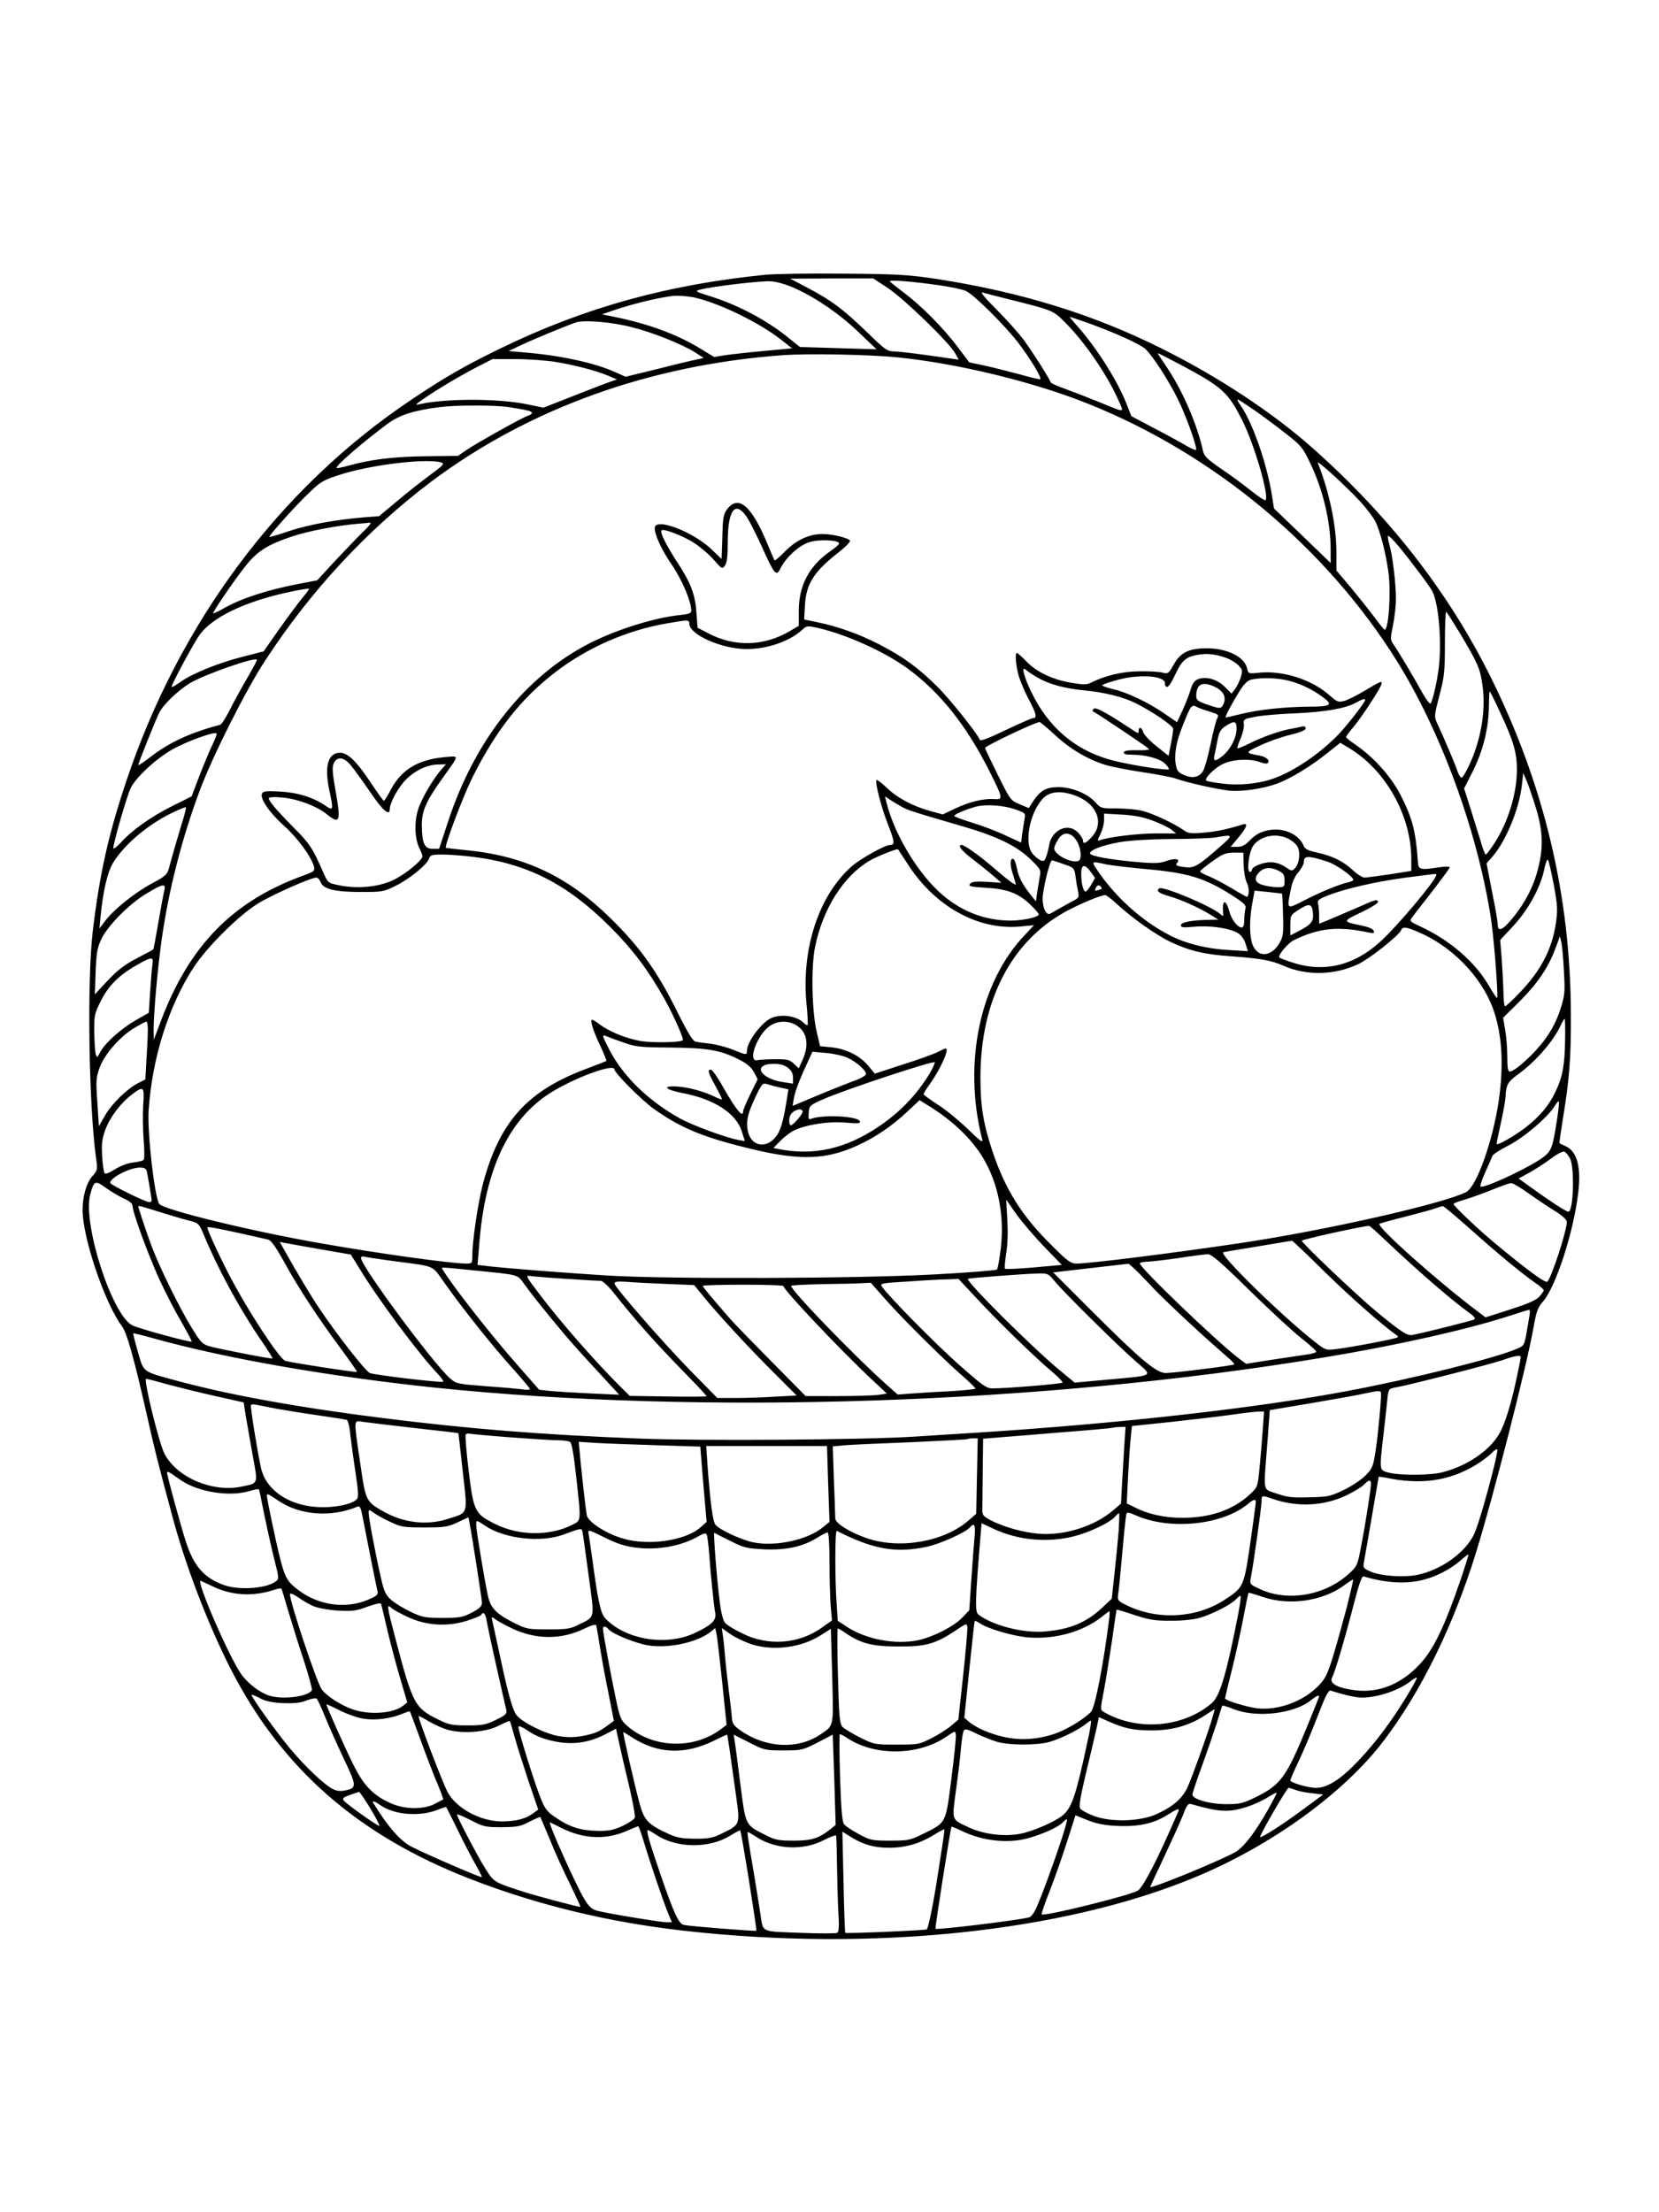 <?xml version="1.0" standalone="no"?>
<!DOCTYPE svg PUBLIC "-//W3C//DTD SVG 20010904//EN"
 "http://www.w3.org/TR/2001/REC-SVG-20010904/DTD/svg10.dtd">
<svg version="1.0" xmlns="http://www.w3.org/2000/svg"
 width="864pt" height="1152pt" viewBox="0 0 864 1152"
 preserveAspectRatio="xMidYMid meet">

<g transform="translate(0,1152) scale(0.1,-0.1)"
fill="#000000" stroke="none">
<path d="M3985 10089 c-510 -51 -945 -172 -1380 -384 -189 -92 -294 -153 -465
-268 -685 -459 -1207 -1159 -1484 -1990 -92 -275 -137 -477 -173 -777 -30
-255 -21 -902 17 -1179 9 -62 8 -66 -20 -97 -30 -34 -50 -105 -50 -175 0 -144
116 -486 205 -605 26 -34 63 -167 129 -459 40 -179 59 -254 136 -540 68 -253
186 -560 301 -785 265 -519 662 -867 1249 -1095 349 -135 714 -224 1110 -269
977 -111 1978 -7 2663 278 399 165 777 439 984 712 194 256 361 595 480 979
92 298 264 971 299 1170 15 84 22 106 48 135 68 76 161 363 185 566 17 138 -6
220 -67 246 -15 7 -28 13 -30 14 -2 1 6 57 17 125 34 207 43 314 42 544 -1
621 -140 1204 -423 1770 -221 441 -528 833 -928 1187 -206 182 -489 368 -776
511 -359 180 -736 296 -1174 364 -146 22 -202 26 -485 28 -176 2 -360 -1 -410
-6z m642 -71 c84 -57 316 -281 347 -337 l19 -34 -49 7 c-156 23 -254 35 -287
36 -35 0 -48 9 -130 89 -137 132 -194 176 -332 248 l-80 42 217 1 216 0 79
-52z m-483 -1 c116 -54 232 -135 331 -230 l90 -86 -200 6 -199 6 -56 45 c-115
94 -264 173 -410 219 -80 25 -83 27 -53 35 66 17 320 47 369 43 31 -2 82 -17
128 -38z m751 17 c61 -9 122 -22 137 -30 45 -23 198 -175 271 -269 62 -81 123
-182 115 -190 -2 -2 -49 9 -105 25 -57 15 -139 36 -184 46 l-81 17 -61 81
c-74 98 -189 214 -277 280 -36 27 -69 54 -75 59 -12 12 104 3 260 -19z m365
-74 c223 -56 224 -56 286 -118 102 -101 222 -276 280 -409 29 -65 38 -64 -106
-5 -52 21 -129 51 -170 66 -41 14 -76 30 -78 35 -8 22 -91 153 -137 216 -28
39 -94 112 -146 164 -52 51 -85 91 -74 88 11 -3 76 -20 145 -37z m-1632 8
c130 -32 328 -130 439 -216 l58 -46 -140 -13 c-77 -7 -168 -17 -203 -22 l-63
-10 -82 50 c-122 72 -265 124 -442 160 l-60 12 55 19 c111 39 277 77 333 78
32 0 79 -5 105 -12z m2033 -128 c152 -55 279 -113 306 -139 40 -40 117 -159
166 -257 39 -78 97 -236 97 -265 0 -6 -24 3 -52 20 -29 17 -105 59 -169 92
l-117 62 -28 71 c-50 124 -160 295 -263 409 -18 20 -31 37 -29 37 2 0 42 -14
89 -30z m-2370 -24 c109 -27 262 -89 329 -131 l45 -29 -40 -9 c-22 -4 -114
-26 -203 -49 l-164 -40 -56 25 c-107 48 -286 87 -475 102 l-78 7 63 30 c63 30
240 103 288 119 42 14 189 2 291 -25z m1383 -157 c313 -31 715 -129 999 -244
653 -263 1230 -744 1600 -1334 230 -368 420 -884 491 -1339 16 -100 40 -411
33 -419 -2 -2 -22 27 -43 64 -73 125 -204 238 -358 309 -52 24 -56 28 -44 44
7 10 55 72 106 137 50 65 92 122 92 126 0 5 -24 5 -52 1 -105 -16 -111 -14
-114 31 -11 160 -29 226 -91 347 -49 95 -139 195 -232 259 -28 19 -51 37 -51
41 0 3 16 26 37 50 40 47 136 193 146 221 9 25 1 22 -83 -28 -41 -25 -90 -50
-109 -55 -31 -8 -37 -6 -79 31 -92 81 -241 128 -363 116 -57 -6 -58 -6 -64 22
-13 60 -103 105 -210 105 -94 0 -138 -22 -173 -86 -25 -45 -29 -48 -57 -41
-16 5 -70 8 -120 7 -88 0 -181 -22 -255 -60 -21 -10 -40 -10 -104 1 -97 17
-178 56 -232 112 -23 24 -45 43 -48 43 -11 0 -6 -67 10 -121 9 -30 33 -87 55
-127 37 -70 41 -92 18 -92 -6 0 -70 -28 -142 -62 -86 -42 -132 -59 -134 -51
-10 30 -158 215 -224 280 -100 98 -174 152 -299 217 -107 55 -216 94 -329 117
l-63 13 4 71 c6 114 45 176 171 275 37 29 66 58 64 64 -4 13 -86 34 -138 35
-69 2 -139 -29 -197 -87 -29 -30 -55 -52 -58 -50 -2 2 -17 37 -34 78 -85 207
-154 267 -214 187 -18 -24 -22 -45 -24 -143 l-4 -115 -53 51 c-100 94 -295
167 -295 110 0 -37 36 -115 94 -199 51 -77 96 -184 96 -231 0 -14 -12 -18 -60
-23 -134 -14 -327 -75 -468 -146 -335 -171 -599 -503 -739 -931 l-46 -140 -34
0 c-42 0 -55 27 -56 120 -1 76 20 126 113 255 84 118 84 109 4 102 -139 -13
-225 -66 -280 -172 -16 -30 -31 -55 -35 -55 -3 0 -34 43 -69 96 -74 111 -119
154 -159 154 -62 0 -82 -68 -57 -190 24 -111 23 -114 -20 -85 -63 43 -143 68
-236 73 -74 4 -89 2 -94 -12 -10 -26 41 -100 116 -167 68 -60 143 -162 155
-212 6 -22 1 -26 -57 -47 -365 -133 -589 -361 -738 -751 l-39 -104 -1 51 c0
85 20 312 41 464 37 265 107 537 201 788 69 182 238 518 339 672 238 365 531
680 865 932 507 380 1136 607 1826 658 131 10 455 4 602 -11z m1472 -37 c219
-117 249 -143 324 -292 64 -127 143 -401 120 -415 -4 -2 -38 20 -76 51 -38 30
-108 82 -156 114 -71 49 -88 66 -93 93 -29 132 -101 301 -180 422 -60 90 -57
85 -53 85 2 0 53 -26 114 -58z m-3251 13 c102 -17 209 -45 274 -72 l44 -19
-49 -17 c-27 -10 -113 -43 -191 -74 l-143 -56 -82 17 c-151 32 -431 32 -568 0
-19 -5 -14 2 20 25 70 49 197 125 285 170 l80 41 120 0 c66 0 161 -7 210 -15z
m3639 -252 c44 -31 119 -86 164 -122 78 -61 87 -71 127 -156 66 -138 105 -304
105 -447 l0 -70 -147 142 -148 142 -12 75 c-26 162 -101 376 -163 463 -12 17
-18 30 -14 30 3 0 43 -26 88 -57z m-3884 17 c99 -16 120 -21 120 -30 0 -5 -9
-12 -21 -15 -28 -9 -263 -140 -319 -178 l-45 -31 -170 -2 c-168 -2 -288 -17
-404 -50 -29 -8 -55 -13 -58 -11 -8 9 133 132 264 229 64 47 133 70 273 88 84
11 287 11 360 0z m-353 -288 c20 -6 14 -13 -55 -64 -42 -31 -120 -92 -172
-136 l-96 -80 -79 -6 c-152 -13 -287 -38 -388 -71 -55 -19 -102 -33 -104 -31
-5 5 139 166 209 232 58 56 73 65 162 93 160 51 445 85 523 63z m4790 -207
c30 -33 63 -77 74 -97 26 -50 56 -166 70 -268 14 -106 1 -301 -20 -299 -3 0
-26 28 -51 62 -25 34 -80 103 -122 154 l-78 92 0 94 c0 140 -37 315 -97 467
-8 20 156 -130 224 -205z m-3196 -80 c14 -22 50 -92 78 -155 66 -145 74 -154
96 -109 29 57 94 117 148 135 50 17 157 12 157 -6 0 -5 -20 -23 -44 -39 -111
-77 -166 -179 -166 -311 l0 -79 -46 -27 c-136 -80 -288 -84 -425 -12 l-56 29
-6 77 c-6 96 -29 156 -101 266 -58 89 -90 155 -81 164 11 11 114 -29 171 -66
33 -22 79 -61 102 -88 41 -47 43 -48 57 -30 11 15 15 48 15 123 0 170 40 220
101 128z m-1961 -31 c0 -3 -21 -27 -48 -52 -26 -26 -88 -91 -139 -145 l-91
-99 -99 -19 c-166 -32 -305 -78 -395 -131 -27 -15 -48 -25 -48 -21 0 10 107
167 165 241 64 82 118 116 251 160 86 28 239 57 344 65 25 2 48 4 53 5 4 1 7
-1 7 -4z m5352 -116 c62 -75 163 -209 177 -236 36 -69 52 -287 31 -422 -12
-78 -30 -152 -40 -163 -4 -5 -24 22 -45 60 -45 81 -120 207 -147 246 -18 26
-18 31 -3 102 8 41 15 102 15 137 0 81 -18 229 -35 285 -7 23 -9 43 -5 43 5 0
28 -24 52 -52z m-5710 -275 c-22 -27 -76 -100 -120 -162 l-79 -113 -109 -28
c-124 -31 -265 -88 -325 -132 -23 -16 -43 -28 -45 -25 -5 4 95 192 138 260 64
100 242 186 488 237 47 10 87 16 89 14 2 -2 -15 -25 -37 -51z m6031 -180 c95
-160 106 -185 118 -274 19 -135 -11 -298 -78 -431 -13 -27 -27 -48 -32 -48 -5
0 -15 17 -22 38 -11 34 -71 175 -106 249 -14 31 -13 40 13 140 26 98 29 123
29 275 0 91 3 164 7 162 3 -2 35 -52 71 -111z m-4013 49 c0 -57 170 -132 298
-132 109 0 226 41 291 101 22 21 26 21 80 9 147 -33 349 -124 469 -212 169
-124 306 -297 426 -536 71 -142 72 -147 21 -143 -55 3 -128 -15 -202 -50 l-63
-30 -63 17 c-92 25 -176 70 -229 122 -26 25 -50 43 -53 40 -10 -9 25 -145 61
-235 33 -85 35 -103 10 -103 -27 0 -154 -71 -200 -111 -171 -151 -263 -428
-236 -714 6 -59 8 -110 6 -113 -3 -2 -13 3 -22 13 -37 36 -122 47 -172 21 -52
-27 -122 -124 -122 -168 0 -23 -2 -23 -74 6 -34 14 -86 27 -116 31 -30 3 -64
8 -76 10 -16 4 -39 41 -92 147 -106 215 -196 343 -350 494 -220 217 -447 326
-747 356 -60 6 -111 12 -113 13 -9 7 89 267 138 366 122 243 250 407 425 543
169 132 380 225 595 261 104 18 110 18 110 -3z m2796 -178 c23 -8 51 -26 64
-39 21 -22 22 -28 12 -62 -7 -21 -20 -48 -30 -61 l-18 -24 -35 35 c-39 39 -95
56 -138 41 -19 -7 -30 -21 -40 -54 -7 -25 -26 -73 -42 -108 l-29 -63 -67 46
c-84 58 -192 109 -265 126 -32 8 -58 17 -58 20 0 4 37 17 82 29 119 32 254 20
245 -22 -1 -6 3 -13 10 -15 7 -3 24 22 41 59 35 76 56 96 113 107 51 10 97 6
155 -15z m-5099 -106 c-30 -51 -71 -126 -91 -166 -20 -40 -42 -74 -49 -76
-154 -41 -262 -90 -361 -166 -36 -28 -66 -48 -66 -44 0 10 91 236 110 274 22
43 100 117 160 153 81 47 334 135 348 122 2 -2 -21 -46 -51 -97z m4123 0 c54
-31 139 -54 235 -63 107 -10 204 -34 270 -67 89 -45 195 -117 195 -134 0 -8
-5 -43 -12 -77 l-12 -63 -63 50 c-35 28 -66 61 -69 73 -7 26 -24 31 -24 7 0
-15 -3 -14 -27 2 -139 92 -197 124 -207 113 -8 -8 -8 -13 0 -16 13 -4 274
-180 288 -193 4 -5 -22 -8 -59 -7 -47 1 -69 -2 -72 -10 -3 -9 9 -13 41 -13 72
0 147 -20 174 -47 13 -13 22 -27 19 -29 -8 -8 -211 24 -295 47 -205 54 -353
189 -442 402 -11 27 -20 56 -20 64 0 14 2 14 18 1 9 -8 37 -26 62 -40z m1280
-8 c65 -12 140 -46 199 -90 56 -41 44 -50 -74 -50 -126 -1 -267 -16 -355 -39
-41 -10 -76 -18 -77 -17 -4 4 34 75 72 136 24 39 43 57 62 61 44 10 116 10
173 -1z m-363 -37 c44 -21 61 -53 45 -89 -13 -27 -17 -27 -99 2 -35 13 -43 20
-43 40 0 62 33 78 97 47z m1482 -125 c73 -155 91 -216 91 -305 0 -124 -45
-273 -117 -384 -21 -32 -41 -59 -45 -59 -4 0 -17 33 -28 73 -12 39 -36 117
-53 171 l-32 100 46 91 c53 106 82 224 83 337 1 43 2 78 4 78 2 0 25 -46 51
-102z m-699 57 c0 -11 -86 -122 -134 -174 -98 -103 -235 -197 -346 -236 -77
-27 -182 -37 -267 -25 -42 5 -79 12 -81 15 -11 11 43 66 86 86 52 26 143 30
195 10 16 -6 33 -9 37 -6 19 11 -3 33 -38 40 -79 14 -79 16 -1 52 41 20 111
45 157 56 54 13 82 25 82 34 0 9 -7 12 -17 10 -10 -3 -36 -8 -58 -12 -56 -9
-149 -42 -219 -77 -32 -16 -60 -27 -62 -25 -2 2 5 25 17 51 11 26 19 59 17 74
-3 26 0 28 57 39 33 7 125 15 205 18 158 7 265 25 320 55 36 20 50 24 50 15z
m-809 -61 c45 -14 48 -17 38 -35 -6 -12 -22 -73 -35 -137 -13 -63 -31 -126
-39 -138 -20 -32 -55 -39 -98 -20 -29 12 -37 21 -43 51 -10 56 1 122 37 210
40 101 45 108 71 94 11 -6 42 -17 69 -25z m-806 -122 c78 -73 174 -129 265
-156 30 -9 116 -26 190 -37 74 -11 153 -26 175 -34 60 -21 212 -55 275 -62 67
-7 180 10 253 37 71 27 176 91 259 158 l68 54 42 -25 c194 -115 328 -353 328
-582 l0 -60 -112 -18 c-62 -9 -121 -17 -132 -17 -10 0 -39 18 -63 41 -51 46
-102 71 -186 90 -43 9 -61 18 -67 33 -19 50 -80 86 -145 86 -57 0 -102 -19
-139 -59 -22 -23 -39 -31 -63 -31 l-34 0 40 48 c44 52 53 78 24 69 -78 -25
-137 -37 -203 -43 -69 -6 -82 -4 -107 14 -47 33 -155 84 -208 98 -27 8 -89 14
-136 14 -83 0 -87 1 -113 31 -41 46 -124 80 -193 80 -64 0 -94 -16 -132 -73
l-23 -36 -48 20 c-47 20 -49 22 -114 154 -36 73 -66 136 -66 139 0 10 258 133
284 135 4 0 41 -31 81 -68z m945 33 c0 -45 -30 -105 -70 -139 -39 -32 -52 -33
-46 -3 3 12 10 48 16 79 9 47 17 60 43 77 46 30 57 27 57 -14z m-5333 -82
c-13 -26 -43 -98 -67 -159 l-42 -111 -102 -51 c-110 -55 -210 -126 -268 -191
-21 -22 -38 -35 -38 -28 0 27 71 273 91 314 27 55 131 152 216 200 76 43 226
97 231 83 2 -4 -8 -30 -21 -57z m723 -112 c18 -22 62 -83 99 -137 64 -95 101
-127 101 -87 0 34 47 118 88 157 47 46 110 75 166 75 l39 1 -20 -22 c-46 -51
-107 -155 -125 -212 -22 -68 -18 -157 8 -207 8 -16 14 -32 14 -38 0 -21 -88
-93 -150 -123 -76 -37 -188 -48 -284 -28 -58 12 -58 12 -83 68 -54 124 -71
150 -153 232 -89 90 -130 138 -130 153 0 6 28 8 68 4 79 -6 180 -44 234 -87
68 -55 74 -39 46 120 -17 95 -19 126 -10 145 18 39 55 33 92 -14z m6171 -225
c35 -118 37 -200 9 -310 -23 -92 -65 -173 -129 -253 -54 -67 -81 -79 -81 -36
0 15 -14 93 -30 172 l-28 145 33 38 c70 82 137 247 151 370 l7 63 19 -45 c11
-25 32 -89 49 -144z m-2386 65 c100 -44 134 -137 74 -206 -33 -37 -49 -44 -49
-21 0 7 -11 25 -25 40 -50 54 -136 17 -151 -64 -3 -19 -10 -47 -16 -62 -8 -23
-13 -25 -31 -17 -12 6 -31 22 -42 37 -41 55 -13 205 53 280 38 44 104 48 187
13z m-921 -51 c30 -18 58 -27 326 -105 174 -51 276 -101 346 -169 55 -53 56
-57 49 -93 -4 -21 -10 -58 -14 -83 l-6 -44 -31 39 c-41 52 -61 92 -69 138 -4
20 -11 40 -16 43 -18 11 -21 -28 -5 -75 9 -28 16 -53 16 -56 0 -9 -45 25 -120
90 -67 58 -147 115 -162 115 -23 0 -1 -30 55 -72 34 -26 82 -65 107 -86 l45
-39 -76 5 c-58 3 -77 1 -87 -10 -10 -13 1 -16 82 -21 112 -6 172 -29 234 -90
23 -22 42 -44 42 -48 0 -15 -77 -32 -145 -33 -142 0 -270 52 -379 154 -119
113 -232 307 -270 464 l-7 29 27 -18 c15 -10 41 -26 58 -35z m597 -16 c50 -18
51 -19 44 -54 -3 -19 -9 -54 -12 -76 l-5 -42 -82 38 c-44 21 -123 51 -173 66
-51 16 -93 31 -93 35 0 9 68 37 115 49 54 13 145 6 206 -16z m-4336 -46 c-26
-84 -62 -209 -74 -255 -10 -38 -18 -45 -89 -83 -91 -49 -199 -136 -243 -194
l-31 -41 6 65 c14 139 37 234 68 282 59 93 180 195 302 254 38 19 71 32 74 30
2 -2 -4 -28 -13 -58z m5050 -12 c39 -15 81 -35 95 -46 l25 -20 -106 0 c-94 0
-249 -19 -292 -36 -13 -5 -12 1 4 32 10 21 19 54 19 72 l0 35 93 -5 c65 -4
112 -13 162 -32z m-403 -97 c27 -35 35 -104 15 -112 -37 -14 -127 32 -127 66
0 6 9 27 20 45 25 41 63 41 92 1z m751 -39 c-117 -103 -136 -113 -188 -105
-38 5 -44 9 -35 21 19 22 -9 27 -57 10 -33 -12 -62 -13 -152 -5 -137 12 -241
31 -244 44 -4 18 65 44 157 60 56 9 155 15 270 16 99 0 201 4 226 8 95 17 96
15 23 -49z m357 42 c19 -9 41 -28 48 -42 15 -30 9 -86 -13 -110 -16 -18 -18
-17 -52 6 -23 15 -50 24 -75 24 -41 0 -98 -23 -98 -40 0 -6 -5 -10 -11 -10
-17 0 -5 102 16 133 35 54 120 72 185 39z m-1979 -137 c140 -216 363 -339 579
-320 l75 7 -46 -49 c-236 -246 -325 -670 -224 -1065 6 -22 -7 -13 -72 50 -43
42 -113 100 -155 127 -43 28 -78 53 -78 57 0 5 15 29 34 55 57 81 102 183 81
183 -3 0 -22 -8 -43 -19 -20 -10 -102 -40 -182 -65 l-144 -47 -34 41 c-44 52
-112 87 -190 96 l-61 6 -17 72 c-26 107 -31 340 -9 446 41 199 148 368 284
448 40 23 142 64 148 59 1 -1 25 -38 54 -82z m1746 1 c1 -35 8 -77 17 -94 13
-25 12 -72 -1 -72 -2 0 -37 19 -76 43 -40 24 -93 52 -119 63 -27 10 -48 22
-48 26 0 4 28 27 63 52 54 39 69 45 112 46 l50 0 2 -64z m-4022 43 c288 -34
499 -141 725 -368 115 -115 196 -223 279 -370 46 -82 104 -211 97 -218 -11
-12 -161 -14 -220 -4 -75 13 -163 49 -212 86 -18 14 -36 25 -40 25 -13 0 5
-59 42 -135 19 -42 34 -78 32 -80 -1 -1 -52 -21 -113 -44 -302 -114 -446 -277
-531 -600 -25 -98 -54 -292 -54 -367 0 -43 -1 -44 -32 -44 -78 0 -454 52 -760
106 -361 63 -820 175 -839 205 -25 41 -62 371 -55 485 18 273 103 543 233 744
71 109 233 270 335 334 72 45 277 136 306 136 7 0 17 -11 22 -24 13 -36 74
-51 210 -51 110 0 119 1 182 33 71 35 163 110 173 142 5 17 16 20 68 20 34 0
103 -5 152 -11z m4458 -26 c42 -13 127 -72 135 -93 2 -5 -11 -11 -28 -15 -45
-10 -143 -50 -232 -96 -88 -45 -87 -46 -66 57 7 39 21 70 40 92 15 18 28 41
28 51 0 36 21 37 123 4z m1179 -120 c20 -109 21 -132 11 -200 -20 -137 -79
-249 -191 -365 -36 -38 -69 -68 -74 -68 -4 0 -8 33 -8 73 -1 39 -5 117 -9 172
l-8 100 68 73 c78 84 141 199 161 293 6 32 15 56 20 51 4 -4 17 -62 30 -129z
m-2552 107 c53 -18 55 -20 61 -62 3 -24 9 -59 13 -78 7 -34 6 -36 -36 -57 -24
-13 -60 -33 -81 -45 -37 -23 -38 -23 -52 -4 -8 11 -15 40 -15 65 0 47 37 201
49 201 3 -1 31 -9 61 -20z m220 -1 c24 -5 114 -16 200 -24 228 -20 313 -46
459 -139 62 -40 72 -50 67 -69 -3 -12 -6 -39 -6 -59 0 -25 -5 -38 -13 -38 -22
0 -55 43 -66 88 -17 61 -37 57 -31 -8 2 -24 1 -24 -16 -9 -47 41 -295 145
-316 133 -19 -12 -4 -25 48 -40 64 -18 162 -62 219 -98 l40 -25 -45 -1 c-89
-1 -150 -12 -150 -28 0 -12 11 -13 69 -8 80 8 185 -7 228 -33 18 -11 33 -33
40 -56 l12 -38 -102 6 c-111 6 -220 33 -300 74 -151 76 -296 208 -392 356 -20
31 -16 32 55 16z m-79 -40 l22 -31 -21 -37 c-12 -20 -25 -35 -29 -34 -11 2
-21 40 -22 84 -2 58 16 65 50 18z m979 6 c25 -13 30 -22 30 -50 0 -34 -1 -35
-37 -35 -21 0 -55 5 -75 11 -44 12 -50 37 -18 69 24 24 60 26 100 5z m820 -21
c0 -26 -204 -269 -293 -349 -140 -127 -299 -162 -466 -104 -30 10 -56 20 -58
23 -10 10 45 76 77 91 130 63 230 73 388 39 27 -5 31 -4 26 9 -3 10 -28 20
-62 27 -102 21 -102 22 -3 69 51 24 90 49 88 55 -6 15 -10 13 -119 -35 -51
-22 -114 -49 -140 -60 l-48 -19 0 43 c0 23 -3 51 -6 62 -4 17 5 24 54 43 92
35 243 70 397 91 175 23 165 22 165 15z m-6624 -80 c-4 -15 -18 -90 -31 -166
-13 -77 -25 -141 -27 -142 -1 -2 -41 -23 -87 -47 -63 -33 -100 -62 -150 -115
l-67 -72 4 117 c4 99 8 124 30 171 34 71 146 184 237 238 83 50 100 53 91 16z
m4879 16 c3 -5 4 -10 1 -10 -2 0 -12 -3 -20 -6 -12 -5 -15 -2 -10 10 7 18 20
21 29 6z m942 -34 c1 -1 4 -51 5 -111 3 -96 0 -114 -18 -145 -41 -71 -108 -79
-138 -16 -19 41 -21 132 -4 223 l12 65 70 -7 c39 -4 72 -8 73 -9z m-862 -52
c80 -74 204 -162 281 -199 97 -46 179 -66 319 -75 149 -11 207 -21 269 -49
121 -53 267 -50 391 9 60 29 211 149 222 176 7 19 26 18 86 -8 175 -73 328
-229 391 -396 49 -131 59 -297 31 -487 -32 -213 -116 -446 -170 -473 -121 -61
-736 -200 -1180 -266 -358 -53 -781 -106 -849 -106 -28 0 -47 13 -122 88 -161
157 -249 297 -317 502 -47 143 -61 232 -61 385 2 395 160 701 442 857 71 39
183 86 207 87 6 1 33 -20 60 -45z m1023 -51 c3 -44 -9 -58 -85 -97 l-33 -17 0
53 c0 51 2 54 43 80 56 37 71 33 75 -19z m1307 -303 c6 -107 5 -121 -19 -197
-18 -55 -43 -105 -79 -154 -50 -71 -157 -169 -184 -169 -10 0 -13 20 -13 77 0
42 -5 105 -11 140 l-11 63 89 88 c92 93 149 177 185 277 l22 59 8 -34 c4 -19
10 -87 13 -150z m-7351 38 c-3 -18 -8 -82 -12 -143 l-7 -109 -65 -37 c-76 -43
-161 -118 -187 -166 -17 -33 -18 -33 -25 -11 -3 13 -6 64 -7 114 -1 86 1 96
35 163 39 79 96 135 191 188 74 42 83 42 77 1z m7357 -393 c-2 -132 -13 -193
-50 -270 -34 -72 -83 -130 -159 -189 -55 -41 -141 -91 -147 -84 -2 2 8 50 21
108 13 58 24 121 25 140 2 58 12 77 59 111 92 65 187 173 226 255 10 23 21 40
23 38 2 -1 3 -51 2 -109z m-7381 52 c0 -24 -3 -92 -7 -151 l-6 -107 -37 -19
c-58 -29 -139 -109 -173 -169 l-32 -56 -8 125 c-8 115 -7 129 13 183 26 70
109 163 183 206 29 17 55 31 60 31 4 0 7 -20 7 -43z m3370 28 c62 -32 77 -101
40 -184 l-20 -44 -26 24 c-22 21 -35 24 -97 23 -40 0 -81 -2 -92 -5 -56 -12 1
140 68 181 38 24 87 26 127 5z m-895 -93 c64 -23 85 -26 245 -27 195 -2 258
-13 352 -59 47 -23 68 -41 84 -68 l20 -38 -38 -77 c-21 -43 -38 -84 -38 -90 0
-37 -36 7 -103 124 -28 51 -58 93 -64 93 -20 0 -16 -14 22 -83 19 -35 35 -67
35 -71 0 -3 -17 2 -38 13 -52 26 -137 50 -196 53 -81 5 -63 -16 28 -34 166
-31 281 -106 310 -202 l15 -48 -35 6 c-67 13 -235 75 -301 111 -162 89 -295
217 -367 354 -41 78 -43 86 -18 75 9 -4 49 -19 87 -32z m1168 -80 c47 -21 97
-65 97 -85 0 -7 -24 -21 -52 -32 -29 -10 -115 -44 -192 -76 l-138 -58 5 32 c6
38 25 91 67 182 l31 68 69 -6 c38 -3 89 -14 113 -25z m427 -85 c-69 -112 -156
-202 -269 -277 -169 -113 -334 -149 -514 -114 l-29 6 34 35 c18 19 50 44 71
55 62 31 180 50 271 42 65 -6 78 -4 74 7 -9 27 -192 36 -253 13 -14 -6 -16 -1
-13 32 3 37 5 39 83 73 110 48 569 200 573 189 2 -4 -11 -32 -28 -61z m-736
32 c18 -14 26 -30 26 -51 l0 -31 -46 7 c-126 17 -170 96 -54 96 33 0 55 -6 74
-21z m-904 -8 c0 -18 143 -161 203 -204 147 -104 262 -151 522 -213 246 -58
378 -53 541 21 92 42 178 100 259 176 l64 60 58 -36 c120 -76 215 -168 273
-265 79 -132 112 -301 92 -472 -7 -56 -16 -106 -20 -109 -4 -4 -146 -16 -317
-25 -392 -22 -1390 -26 -1715 -6 -208 13 -493 35 -614 48 l-59 7 8 96 c29 407
159 676 391 812 132 77 314 141 314 110z m861 -94 l45 -10 -13 -81 c-7 -45
-20 -100 -29 -123 -40 -106 -150 -112 -170 -9 -9 50 1 90 41 175 32 66 38 73
58 66 12 -4 42 -12 68 -18z m-3315 -89 c-3 -46 -2 -128 2 -183 5 -61 5 -102
-1 -106 -5 -4 -31 -10 -56 -13 -26 -3 -68 -19 -94 -36 -32 -20 -49 -26 -53
-18 -4 7 -10 47 -12 90 -4 63 0 89 17 136 24 65 81 140 139 183 60 46 65 41
58 -53z m7365 -65 c-25 -162 -30 -175 -75 -210 -68 -50 -284 -153 -323 -153
-7 0 1 28 21 73 18 39 35 79 38 87 3 9 41 33 84 55 81 41 208 150 241 206 10
16 19 26 21 24 3 -2 -1 -39 -7 -82z m-3931 27 c0 -12 -50 -70 -61 -70 -11 0
-12 40 -1 56 18 27 62 37 62 14z m3997 -243 c24 -48 18 -277 -9 -277 -11 0
-94 54 -191 124 l-68 49 53 29 c29 16 79 48 112 72 32 25 65 42 73 39 7 -3 21
-19 30 -36z m-7412 -69 c7 -34 25 -140 25 -150 0 -4 -6 -8 -13 -8 -18 0 -193
86 -201 98 -14 22 95 81 151 82 26 0 34 -5 38 -22z m-121 -139 c29 -12 46 -26
46 -37 0 -34 81 -254 139 -382 33 -72 86 -174 117 -226 30 -53 54 -97 52 -100
-7 -6 -270 66 -308 84 -106 51 -261 531 -220 682 19 72 26 75 80 35 27 -19 69
-44 94 -56z m7322 23 c45 -32 107 -73 138 -92 35 -22 56 -42 56 -54 0 -43 -78
-285 -101 -310 -9 -10 -97 54 -259 188 -92 75 -230 206 -230 216 0 4 26 14 58
23 31 9 95 32 142 51 47 19 92 35 100 35 8 1 52 -25 96 -57z m-2529 -273 l93
-96 -145 -13 c-80 -7 -148 -10 -151 -7 -3 3 0 39 6 79 8 46 10 111 6 177 l-6
104 52 -74 c29 -41 94 -117 145 -170z m-4594 176 c62 -19 130 -39 153 -44 37
-10 42 -16 64 -68 69 -169 183 -380 292 -541 39 -56 69 -104 67 -106 -5 -4
-268 47 -326 63 -38 10 -47 20 -93 94 -64 103 -170 320 -211 429 -26 70 -68
197 -69 206 0 5 16 1 123 -33z m6806 -78 c139 -125 278 -240 346 -287 25 -17
45 -35 45 -39 0 -4 -11 -20 -24 -34 -16 -18 -61 -37 -151 -66 l-128 -41 -36
27 c-204 152 -533 445 -517 460 2 2 64 20 138 38 73 19 144 38 158 44 14 5 29
10 34 10 4 1 65 -50 135 -112z m-6253 -62 c15 -3 41 -39 84 -117 73 -133 175
-289 295 -451 48 -65 86 -119 84 -121 -5 -4 -355 50 -374 58 -28 10 -173 228
-268 403 -54 98 -137 275 -137 291 0 7 90 -11 316 -63z m5826 -10 c163 -154
334 -302 421 -365 33 -23 44 -36 35 -41 -13 -7 -285 -75 -324 -81 -26 -4 -55
15 -182 119 -103 85 -392 359 -392 372 0 7 337 81 351 77 4 0 45 -37 91 -81z
m-318 -163 c133 -130 297 -275 375 -329 2 -2 2 -5 0 -7 -6 -7 -253 -54 -319
-61 -54 -7 -57 -6 -113 38 -168 131 -502 457 -476 466 7 2 89 16 183 31 94 16
173 29 175 29 2 1 81 -74 175 -167z m-5233 122 l156 -27 44 -71 c96 -159 312
-449 407 -548 20 -21 33 -40 30 -43 -6 -7 -353 34 -382 45 -21 8 -174 203
-262 335 -42 62 -116 185 -174 289 l-33 59 29 -6 c16 -3 99 -18 185 -33z
m4835 -212 c105 -103 227 -216 272 -251 45 -35 79 -67 77 -71 -3 -4 -26 -11
-52 -14 -27 -4 -108 -16 -181 -27 l-132 -21 -38 28 c-119 91 -525 481 -516
496 3 4 22 8 42 8 20 1 93 9 162 19 69 11 136 19 150 20 19 0 68 -41 216 -187z
m-4471 153 c245 -33 209 -17 285 -123 103 -144 249 -326 349 -437 50 -55 90
-104 91 -108 0 -4 -15 -6 -32 -3 -18 3 -104 11 -192 17 -154 12 -160 13 -193
42 -87 77 -463 584 -463 626 0 7 7 10 18 7 9 -3 71 -12 137 -21z m3941 -111
c74 -81 268 -263 418 -392 21 -18 36 -35 34 -37 -5 -6 -317 -45 -357 -45 -48
0 -134 72 -381 319 l-205 205 190 22 c105 12 195 22 201 23 6 0 51 -42 100
-95z m-3512 61 c247 -25 229 -20 267 -73 29 -40 105 -137 184 -231 41 -50 102
-119 205 -230 l105 -114 -155 7 c-85 4 -179 10 -208 13 l-54 6 -115 131 c-136
154 -338 412 -387 494 -9 15 -23 15 158 -3z m3029 -57 c46 -57 333 -340 425
-420 88 -76 96 -70 -147 -92 l-174 -16 -69 57 c-145 118 -505 477 -487 484 9
4 299 26 355 27 61 2 62 2 97 -40z m-2535 12 c85 -6 161 -10 171 -10 10 0 42
-30 71 -67 121 -152 211 -253 373 -419 59 -60 107 -112 107 -115 0 -2 -90 -3
-200 -1 l-200 3 -43 42 c-137 136 -316 341 -423 482 -82 108 -80 105 -42 99
18 -2 102 -9 186 -14z m2120 -92 c117 -127 324 -328 400 -390 34 -29 59 -55
55 -58 -8 -7 -292 -30 -364 -30 -32 0 -52 15 -180 128 -126 113 -358 348 -395
401 -13 18 -7 19 139 28 83 6 176 11 206 11 l53 2 86 -92z m-1608 66 l145 -6
50 -61 c79 -97 240 -271 367 -397 l117 -117 -112 -6 c-62 -4 -154 -7 -206 -7
l-95 0 -134 136 c-146 149 -402 442 -402 461 0 9 18 11 63 8 34 -3 127 -8 207
-11z m1150 -90 c90 -101 306 -315 403 -398 31 -28 57 -53 57 -57 0 -3 -55 -9
-122 -13 -68 -3 -159 -9 -203 -12 l-80 -6 -65 58 c-165 148 -490 484 -490 508
0 3 73 7 163 9 89 1 182 3 207 5 l45 2 85 -96z m-540 79 c0 -20 308 -345 463
-489 l76 -71 -46 -7 c-25 -3 -120 -6 -212 -6 l-165 0 -181 183 c-99 100 -196
200 -215 222 -102 118 -140 163 -140 169 0 3 95 6 210 6 116 0 210 -3 210 -7z
m3886 -150 c-2 -16 -10 -58 -16 -94 -11 -63 -14 -68 -48 -82 -115 -50 -551
-158 -887 -221 -480 -90 -1188 -169 -1920 -216 -93 -6 -242 -15 -330 -21 -262
-17 -1118 -23 -1440 -10 -504 20 -870 49 -1328 106 -445 56 -804 121 -1080
196 -177 48 -168 41 -199 150 -15 52 -26 95 -24 96 1 1 51 -11 112 -28 369
-103 903 -196 1449 -254 1400 -146 3174 -87 4633 155 378 62 757 147 977 219
50 16 94 30 98 30 5 1 6 -11 3 -26z m-46 -220 c0 -5 -7 -42 -16 -83 -31 -153
-66 -267 -97 -318 -52 -88 -166 -165 -292 -198 -61 -17 -220 -18 -281 -3 -52
13 -51 8 -29 198 8 69 17 151 20 182 6 56 7 57 43 64 74 13 508 124 562 144
59 21 90 26 90 14z m-7048 -142 c57 -15 169 -43 250 -61 l147 -33 11 -71 c7
-39 23 -131 36 -205 28 -152 31 -144 -56 -162 -152 -32 -335 45 -402 168 -29
52 -112 393 -97 393 5 0 55 -13 111 -29z m6320 -44 c3 -25 -15 -217 -27 -296
-13 -87 -17 -97 -52 -133 -21 -22 -72 -56 -113 -76 -70 -34 -83 -37 -180 -39
-88 -3 -115 0 -170 19 -76 27 -70 -3 -50 259 l13 176 221 37 c122 21 248 43
281 51 63 14 76 14 77 2z m-5757 -82 c44 -8 143 -24 220 -35 77 -11 145 -22
151 -24 6 -3 15 -35 18 -73 4 -37 16 -126 27 -197 15 -98 17 -132 8 -142 -22
-27 -117 -47 -203 -42 -154 8 -272 90 -297 205 -23 110 -56 318 -52 326 2 4
14 5 26 2 12 -2 58 -11 102 -20z m5141 -117 c-4 -57 -12 -146 -17 -198 -9 -94
-10 -95 -52 -134 -88 -80 -205 -120 -352 -120 -94 1 -177 19 -248 56 l-39 19
7 142 c4 78 10 169 14 202 l6 59 210 22 c116 13 255 29 310 37 55 8 115 15
134 16 l34 1 -7 -102z m-4420 16 c126 -14 230 -26 231 -27 1 -1 11 -91 23
-200 26 -230 31 -212 -79 -247 -109 -35 -231 -20 -336 40 -89 51 -91 54 -119
251 -35 234 -35 223 13 215 21 -3 142 -18 267 -32z m3700 -81 c-3 -49 -8 -139
-12 -201 l-6 -112 -41 -35 c-97 -83 -252 -132 -386 -122 -83 7 -180 34 -251
70 -41 22 -45 27 -44 60 0 20 1 111 2 201 l2 164 73 6 c39 3 189 15 332 27
143 11 265 22 270 24 6 2 23 4 39 4 l28 1 -6 -87z m-3196 32 c108 -8 218 -15
245 -15 28 0 56 -4 64 -9 9 -6 19 -64 32 -182 26 -238 27 -225 -22 -250 -115
-58 -274 -57 -396 3 -110 54 -116 65 -142 277 -12 100 -19 186 -16 191 3 4 13
6 23 4 9 -2 105 -11 212 -19z m2428 -201 l-4 -197 -39 -34 c-129 -112 -359
-152 -531 -93 -89 31 -164 78 -164 103 0 12 -3 101 -7 199 l-6 176 64 6 c35 3
192 10 349 16 157 7 287 14 289 16 2 2 15 4 29 4 l24 0 -4 -196z m-1667 160
l226 -7 16 -196 17 -196 -29 -26 c-77 -72 -276 -101 -409 -60 -88 26 -179 86
-186 120 -5 23 -31 254 -39 350 l-3 33 90 -6 c50 -3 193 -8 317 -12z m892
-201 l7 -198 -33 -27 c-79 -67 -251 -104 -367 -79 -60 13 -171 64 -193 90 -15
16 -28 116 -43 319 l-6 92 314 0 315 0 6 -197z m3467 86 c-41 -163 -83 -305
-103 -348 -44 -95 -171 -186 -295 -212 -71 -14 -184 -7 -241 16 -40 17 -43 20
-38 49 10 52 76 441 77 445 0 2 15 0 33 -3 184 -40 334 -19 474 66 29 18 66
45 81 61 15 15 28 24 30 19 2 -6 -7 -47 -18 -93z m-6835 -69 c89 -59 242 -84
345 -57 30 9 56 14 58 12 2 -1 14 -58 27 -126 14 -68 37 -173 52 -233 27 -106
27 -108 8 -122 -49 -36 -188 -46 -266 -19 -106 37 -160 99 -202 230 -29 91
-97 340 -97 357 0 6 10 3 23 -6 12 -9 36 -25 52 -36z m6195 -16 c0 -25 -28
-206 -51 -324 -19 -102 -21 -106 -65 -146 -123 -112 -316 -146 -460 -80 -55
25 -56 27 -50 59 13 63 56 369 56 398 0 33 1 34 57 14 130 -45 270 -38 389 20
38 19 78 43 89 55 22 24 35 26 35 4z m-5690 -89 c113 -76 274 -88 411 -31 13
6 18 -4 27 -51 23 -120 73 -369 78 -389 5 -17 -3 -25 -48 -44 -114 -49 -254
-31 -359 46 -61 45 -74 66 -99 164 -21 81 -70 314 -70 331 0 13 4 12 60 -26z
m5090 -7 c0 -7 -9 -76 -20 -153 -42 -297 -39 -287 -144 -357 -146 -95 -349
-106 -509 -27 -45 22 -48 26 -44 55 3 17 13 116 22 220 9 104 19 194 21 201 2
9 16 7 49 -8 178 -79 452 -51 585 60 29 24 40 26 40 9z m-4503 -105 c52 -25
69 -27 173 -27 103 0 121 2 172 26 l58 27 4 -22 c16 -84 66 -406 66 -424 0
-17 -13 -30 -52 -50 -48 -25 -63 -28 -153 -28 -91 0 -106 3 -165 31 -36 17
-82 45 -102 62 -31 28 -38 43 -56 124 -28 123 -62 304 -62 329 0 20 0 20 30
-1 16 -11 55 -33 87 -47z m3789 -45 c-4 -51 -14 -151 -22 -223 l-14 -130 -51
-48 c-83 -77 -167 -112 -299 -123 -113 -9 -269 31 -344 88 -19 15 -18 62 10
405 l6 71 62 -29 c127 -60 283 -74 420 -39 81 21 183 69 212 101 9 10 19 19
22 19 2 0 1 -42 -2 -92z m-3300 27 c101 -68 290 -90 409 -46 98 36 94 35 99
10 3 -13 17 -115 32 -227 31 -230 36 -208 -56 -254 -39 -20 -61 -23 -155 -23
-105 0 -113 2 -176 33 -95 48 -124 78 -138 142 -18 84 -61 343 -61 368 0 28 1
28 46 -3z m2550 -52 c-3 -32 -11 -132 -17 -223 l-11 -165 -36 -38 c-45 -47
-152 -101 -229 -118 -122 -25 -273 4 -375 71 l-45 30 -6 91 c-9 126 -9 382 1
377 190 -96 305 -117 467 -83 69 14 204 75 226 101 22 27 30 14 25 -43z
m-1766 -62 c115 -15 240 8 329 60 24 14 36 17 41 9 4 -7 10 -55 14 -108 7
-101 23 -257 31 -304 6 -36 -20 -61 -105 -101 -149 -71 -363 -36 -468 76 -24
25 -39 95 -67 307 -9 63 -18 125 -20 136 -4 20 3 18 83 -22 64 -32 107 -46
162 -53z m493 35 c70 -36 86 -39 175 -44 115 -5 200 13 274 58 27 17 53 30 58
30 6 0 10 -59 10 -153 0 -85 3 -188 6 -229 l7 -76 -49 -35 c-120 -88 -282
-101 -418 -33 -40 19 -80 44 -89 54 -10 11 -21 50 -27 98 -16 120 -36 375 -30
372 3 -2 40 -21 83 -42z m3809 -187 c-93 -272 -149 -386 -229 -467 -100 -101
-218 -143 -346 -121 -81 13 -115 36 -99 65 16 30 68 208 112 379 28 108 42
149 52 146 116 -35 225 -41 313 -17 67 17 141 56 190 99 22 19 41 34 43 32 1
-1 -15 -53 -36 -116z m-597 -155 c-20 -76 -52 -191 -71 -254 -30 -98 -42 -122
-77 -158 -79 -82 -210 -130 -319 -118 -56 7 -168 41 -168 52 0 3 15 67 34 142
19 75 46 197 60 271 14 74 27 135 28 137 2 1 37 -9 78 -23 135 -45 307 -21
418 60 26 19 48 33 49 32 2 -1 -13 -64 -32 -141z m-5905 104 c97 -47 209 -53
317 -17 19 6 36 9 38 7 2 -1 17 -52 35 -113 18 -60 54 -177 81 -258 27 -82 46
-153 43 -159 -21 -34 -155 -50 -225 -27 -48 17 -106 61 -140 107 -63 85 -245
506 -213 490 5 -2 34 -16 64 -30z m525 -103 c22 -9 78 -19 125 -22 74 -4 94
-2 153 20 47 17 69 21 72 14 2 -7 18 -73 35 -147 18 -74 48 -187 67 -250 l34
-115 -21 -17 c-51 -41 -176 -50 -264 -19 -63 22 -140 72 -162 106 -27 42 -164
452 -164 493 0 8 16 2 43 -16 23 -17 60 -38 82 -47z m4815 -32 c-61 -315 -96
-433 -137 -470 -149 -130 -392 -150 -566 -47 -17 10 -17 14 2 110 10 54 29
171 42 259 12 88 23 161 24 163 1 1 43 -11 93 -28 76 -25 105 -30 189 -30 62
0 120 6 154 16 64 19 161 69 185 95 9 10 20 19 24 19 4 0 -1 -39 -10 -87z
m-4325 -24 c94 -44 201 -51 304 -20 38 12 73 26 76 31 13 20 23 9 30 -32 4
-24 27 -133 52 -243 25 -110 47 -210 50 -221 4 -18 -5 -26 -54 -50 -51 -25
-69 -29 -148 -29 -81 0 -97 3 -155 32 -120 59 -131 80 -219 414 -47 179 -48
189 -23 166 9 -9 49 -30 87 -48z m3650 -21 c-29 -228 -72 -449 -93 -472 -33
-36 -130 -95 -188 -114 -88 -30 -178 -36 -261 -18 -72 15 -152 49 -189 82
l-22 19 26 250 c14 138 27 252 28 254 2 2 15 -4 28 -13 45 -29 175 -67 254
-73 138 -10 278 29 377 105 22 18 42 32 43 32 2 0 1 -24 -3 -52z m-3108 -38
c123 -59 259 -59 376 -1 37 18 60 24 62 17 2 -6 11 -58 20 -116 9 -58 29 -167
45 -243 l27 -138 -31 -23 c-47 -35 -66 -43 -133 -56 -46 -8 -79 -8 -126 0 -72
13 -191 73 -218 110 -21 29 -44 113 -88 320 -17 80 -34 156 -37 169 -5 24 -5
24 18 7 13 -9 51 -30 85 -46z m2349 -245 l-25 -230 -38 -32 c-21 -18 -67 -47
-103 -65 -62 -32 -70 -33 -180 -33 -114 0 -118 1 -191 37 -41 21 -83 46 -92
56 -14 16 -18 54 -23 265 -4 136 -4 247 -1 247 3 0 22 -11 42 -25 80 -54 140
-69 275 -69 142 -1 193 14 298 84 55 37 57 38 60 17 1 -12 -8 -125 -22 -252z
m-1847 241 c21 -25 147 -76 212 -85 107 -15 250 17 318 70 l26 21 6 -29 c4
-15 17 -129 30 -252 l23 -223 -25 -19 c-142 -111 -359 -104 -493 14 -33 29
-38 41 -60 147 -25 118 -66 340 -66 359 0 15 15 14 29 -3z m743 -78 c119 -37
261 -18 363 47 l52 33 7 -245 c7 -271 10 -256 -60 -304 -117 -80 -283 -73
-415 18 -36 25 -45 37 -47 64 -1 19 -9 86 -17 149 -8 63 -17 147 -20 185 -3
39 -8 85 -11 103 l-5 34 47 -33 c26 -17 74 -40 106 -51z m3418 -265 c-82 -135
-164 -245 -253 -339 -93 -99 -163 -144 -223 -144 -43 0 -134 27 -134 39 0 5
22 55 49 112 27 57 70 162 97 232 37 96 53 127 64 123 74 -23 131 -36 162 -36
84 0 196 38 258 88 14 11 27 18 29 16 2 -2 -20 -43 -49 -91z m-5857 -42 c57
-2 91 1 124 14 25 10 48 13 53 9 4 -5 25 -49 45 -99 20 -49 64 -147 97 -217
67 -140 67 -150 3 -162 -23 -5 -45 -2 -64 9 -43 22 -139 113 -219 208 -65 77
-202 267 -202 281 0 3 19 -4 43 -17 30 -16 64 -23 120 -26z m5397 35 c0 -2
-27 -69 -59 -148 -111 -271 -139 -311 -270 -376 -68 -33 -83 -37 -155 -37 -87
0 -176 26 -176 50 0 7 22 73 49 147 27 73 61 174 77 223 15 50 28 92 30 93 1
2 29 -6 61 -19 118 -46 314 -23 400 47 26 21 43 29 43 20z m-4977 -116 c63
-10 141 0 203 26 20 8 37 14 39 12 1 -2 26 -68 55 -148 29 -80 62 -165 72
-190 11 -25 26 -62 34 -83 l13 -37 -42 -22 c-61 -33 -163 -31 -237 4 -86 40
-132 87 -183 185 -39 76 -147 317 -147 327 0 3 30 -11 68 -30 37 -19 93 -39
125 -44z m4416 -12 c-30 -96 -99 -288 -124 -344 -26 -58 -76 -102 -162 -141
-84 -38 -231 -43 -322 -11 -35 13 -69 31 -75 40 -8 13 0 59 31 190 23 95 47
198 54 229 l12 57 52 -23 c81 -36 131 -46 224 -46 103 0 191 24 271 75 30 20
56 36 56 36 1 0 -7 -28 -17 -62z m-3968 -48 c80 -19 194 -9 257 24 30 15 55
26 57 24 2 -2 13 -39 25 -83 12 -44 45 -147 72 -229 l51 -149 -24 -18 c-39
-30 -89 -43 -164 -44 -114 0 -240 69 -285 155 -28 55 -150 374 -150 393 0 3
25 -9 55 -28 31 -18 79 -39 106 -45z m3322 -62 c-59 -276 -81 -341 -127 -380
-40 -34 -161 -87 -227 -98 -83 -15 -188 -1 -261 33 -95 45 -91 31 -69 197 11
80 23 179 26 221 4 42 10 82 15 88 5 10 22 5 66 -17 33 -16 82 -35 109 -43 65
-18 207 -18 270 0 57 16 148 61 185 90 14 11 28 21 31 21 4 0 -4 -51 -18 -112z
m-2779 5 c95 -21 180 -9 267 35 l57 30 17 -77 c9 -42 32 -142 52 -224 19 -81
32 -154 29 -163 -3 -8 -32 -27 -63 -42 -48 -22 -71 -27 -133 -26 -87 2 -144
20 -217 70 -47 32 -55 44 -82 112 -34 89 -111 337 -111 358 0 10 17 3 53 -21
35 -24 78 -41 131 -52z m2071 -194 c-30 -235 -26 -229 -144 -287 -71 -35 -80
-37 -176 -37 -95 0 -103 2 -162 34 -34 18 -68 41 -76 50 -11 12 -16 68 -22
244 -4 125 -4 227 -1 227 4 0 24 -11 45 -25 146 -92 370 -86 512 13 44 30 44
30 47 8 2 -13 -9 -115 -23 -227z m-1659 211 c131 -83 272 -88 419 -16 38 19
71 34 72 33 2 -3 15 -90 48 -330 19 -139 19 -139 -74 -184 -48 -24 -68 -28
-141 -28 -71 1 -95 5 -142 27 -104 48 -123 69 -147 156 -28 105 -89 372 -85
372 2 0 24 -13 50 -30z m784 -65 c95 0 100 1 178 41 l79 41 8 -235 7 -235 -23
-19 c-64 -51 -101 -63 -194 -63 -79 0 -97 3 -146 28 -110 56 -105 46 -134 272
-14 110 -27 212 -30 226 l-4 26 81 -41 c78 -40 83 -41 178 -41z m2667 -206
c15 -6 54 -14 86 -17 l58 -7 -103 -76 c-103 -77 -219 -151 -225 -145 -6 5 139
256 148 256 4 0 20 -5 36 -11z m-4819 -95 c29 -48 50 -89 48 -92 -5 -5 -166
109 -185 131 -10 12 -4 17 31 30 24 8 45 15 48 16 3 0 29 -38 58 -85z m4674
-11 c-70 -122 -125 -192 -169 -218 -85 -47 -443 -194 -443 -181 0 1 33 72 73
157 40 85 84 182 98 217 20 54 27 62 44 57 147 -42 193 -44 286 -15 35 11 84
33 109 49 25 16 47 27 49 25 2 -1 -20 -42 -47 -91z m-4623 28 c72 -52 206 -63
301 -25 22 9 42 15 44 13 2 -2 29 -56 60 -119 30 -63 72 -143 92 -178 20 -35
35 -65 33 -67 -5 -4 -291 120 -365 158 -59 30 -122 102 -198 225 -11 17 2 15
33 -7z m4158 -33 c-106 -246 -182 -394 -211 -413 -40 -25 -488 -136 -501 -124
-2 3 16 57 41 120 25 63 65 177 90 255 l45 141 62 -25 c45 -18 87 -27 150 -30
111 -6 192 11 260 53 57 36 72 41 64 23z m-3523 -83 c79 1 98 4 144 29 30 15
55 26 56 24 1 -2 24 -55 50 -118 25 -63 73 -168 105 -232 31 -65 56 -118 54
-118 -14 0 -221 55 -288 76 -164 53 -161 51 -207 123 -41 65 -148 269 -148
282 0 4 32 -9 71 -29 67 -35 77 -37 163 -37z m2915 -61 c-39 -121 -111 -316
-135 -366 -10 -21 -25 -40 -33 -42 -45 -14 -480 -67 -489 -60 -4 2 79 525 83
532 1 1 31 -11 66 -28 87 -40 194 -56 287 -42 76 11 200 62 228 93 10 11 19
17 21 15 2 -2 -10 -48 -28 -102z m-2601 55 c116 -57 233 -61 346 -9 25 11 47
20 50 20 3 0 16 -39 31 -87 31 -104 101 -310 126 -370 l18 -43 -27 0 c-31 0
-310 46 -362 60 -28 8 -43 21 -68 63 -45 75 -189 397 -178 397 2 0 30 -14 64
-31z m1978 -100 c-8 -52 -22 -141 -31 -199 -18 -112 -41 -219 -48 -227 -6 -5
-420 -23 -425 -18 -2 2 -6 121 -9 265 l-6 262 43 -27 c64 -40 118 -56 195 -57
85 -1 162 20 235 65 30 18 56 32 58 31 2 -1 -4 -44 -12 -95z m-1488 66 c106
-70 275 -72 385 -4 27 17 51 29 52 27 6 -5 88 -518 84 -522 -5 -4 -346 23
-377 30 -28 6 -53 61 -126 274 -55 160 -72 220 -62 220 4 0 23 -11 44 -25z
m528 -15 c98 -61 238 -67 343 -13 33 17 62 28 65 25 2 -4 4 -72 5 -152 1 -80
4 -191 7 -246 5 -75 3 -103 -6 -109 -6 -4 -94 -4 -195 0 -207 8 -190 0 -205
99 -5 34 -20 126 -33 206 -31 182 -37 220 -32 220 2 0 25 -13 51 -30z"/>
</g>
</svg>
